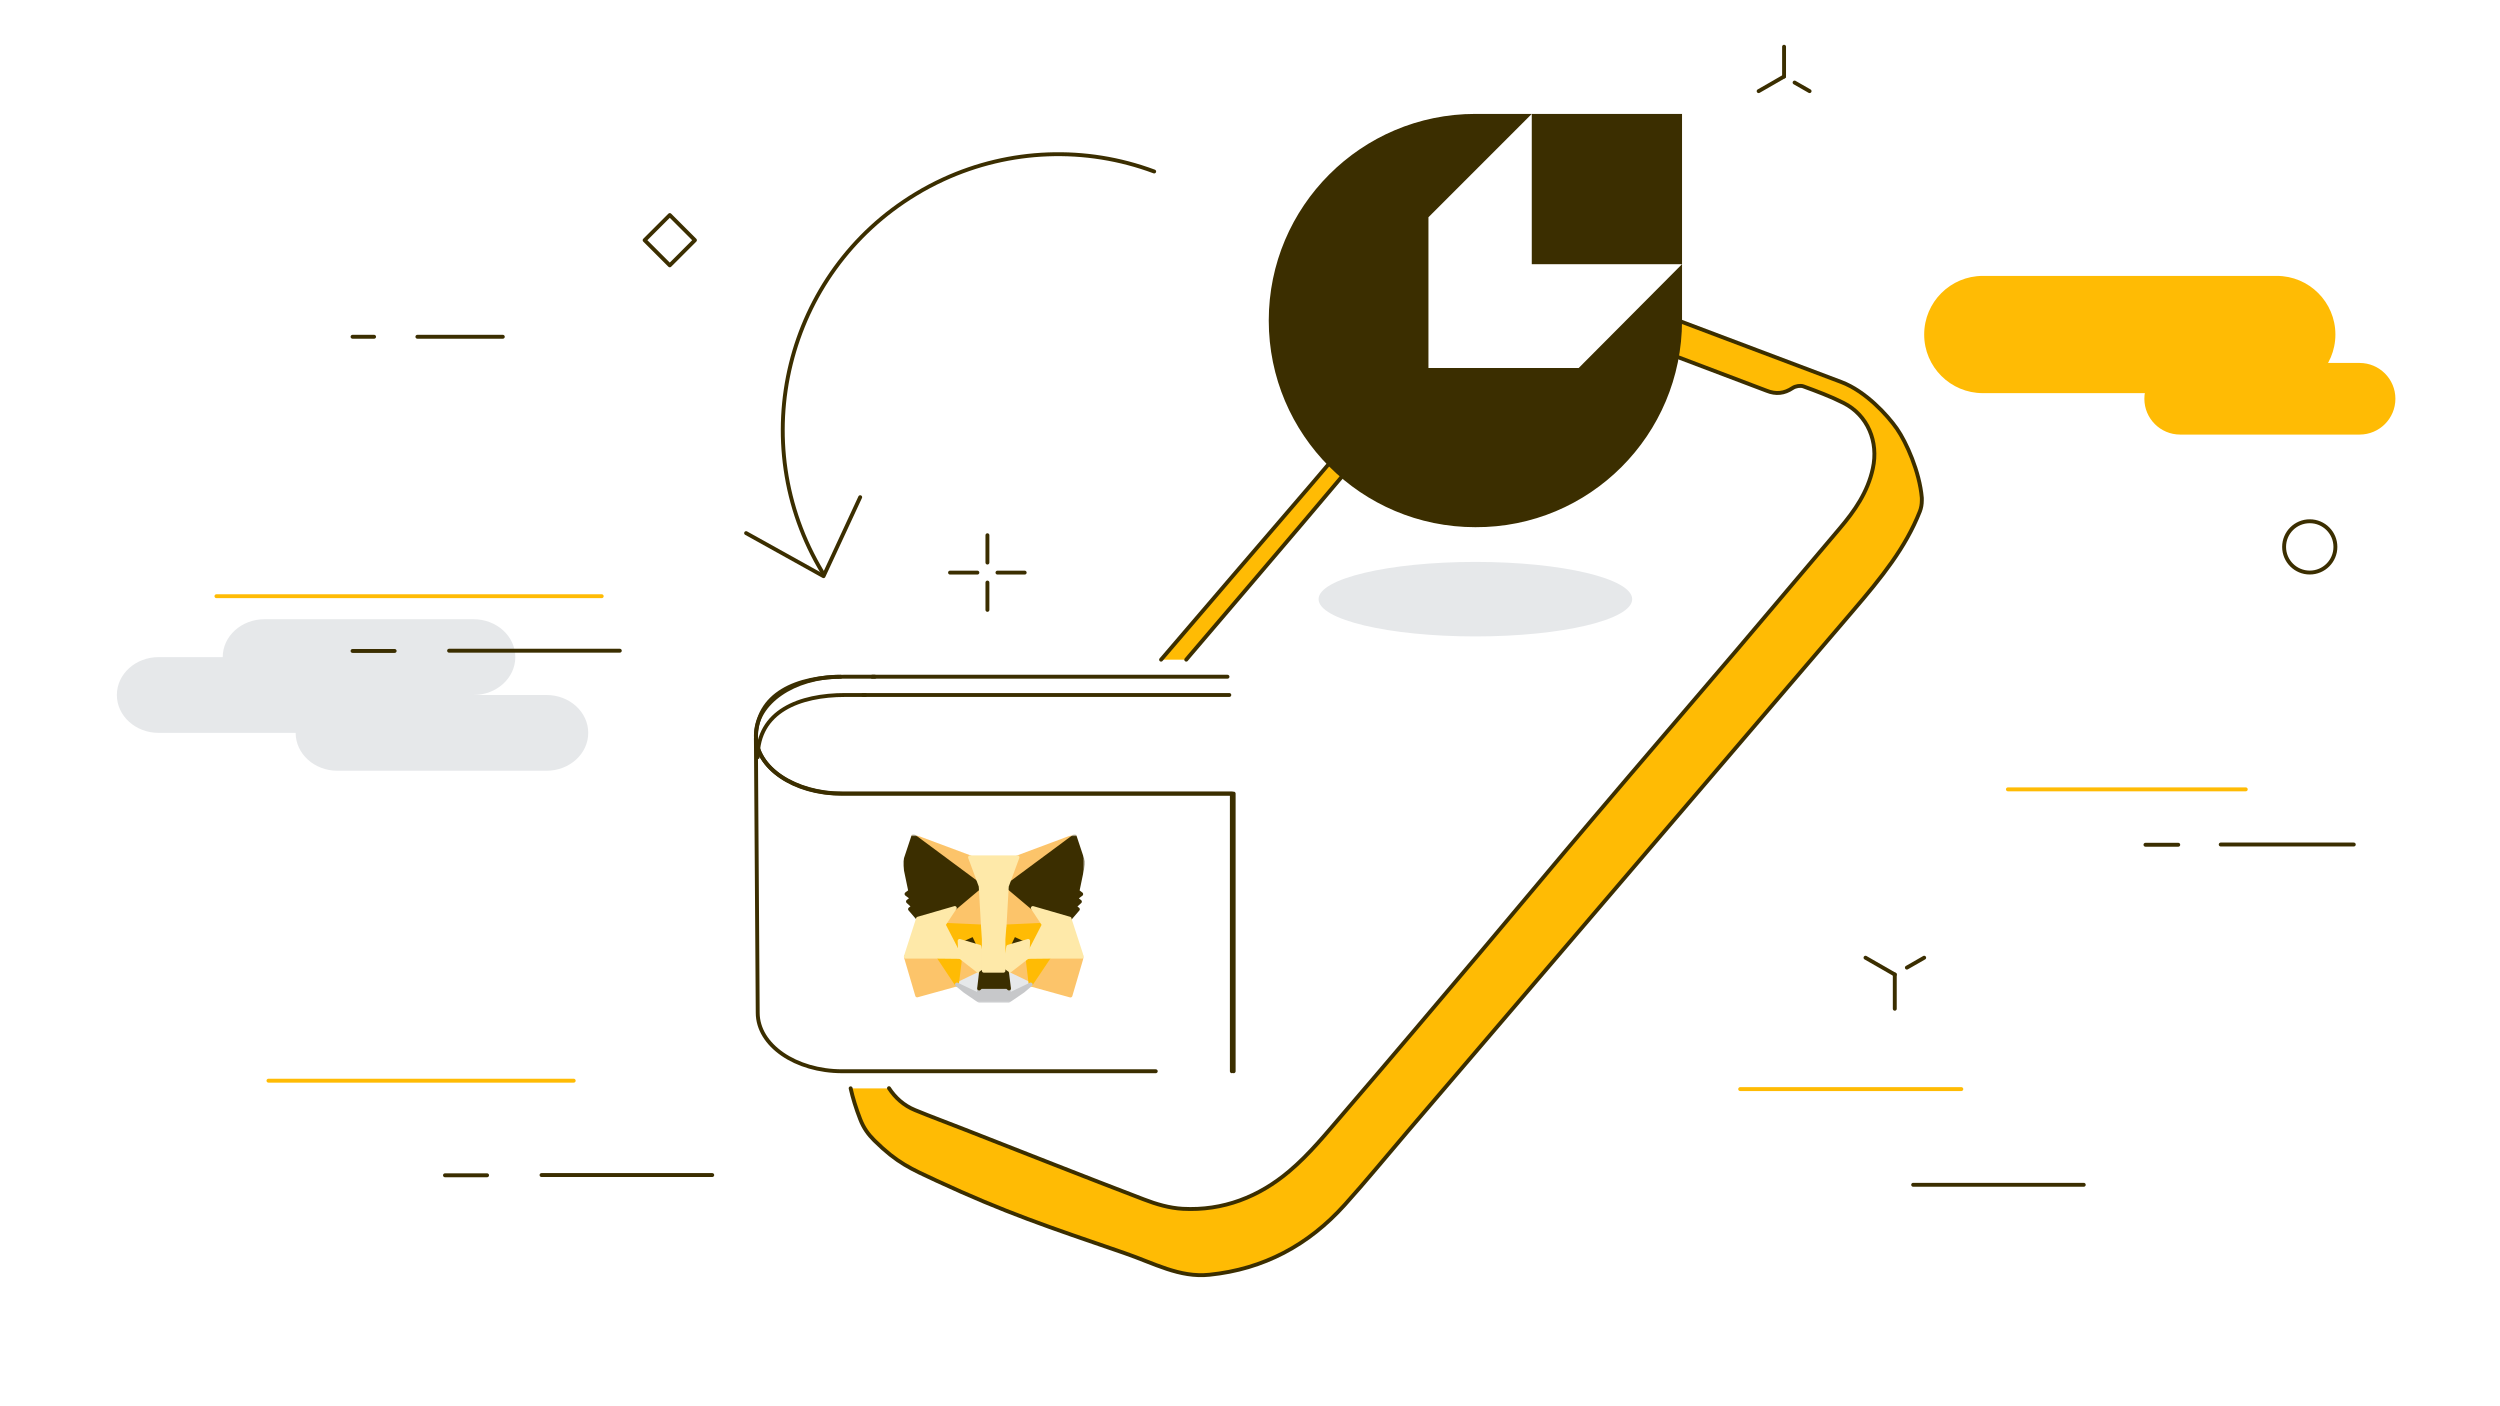 <svg width="1920" height="1080" viewBox="0 0 1920 1080" fill="none" xmlns="http://www.w3.org/2000/svg">
<path d="M1133.1 488.781C1199.61 488.781 1253.52 475.968 1253.52 460.163C1253.52 444.358 1199.61 431.545 1133.1 431.545C1066.6 431.545 1012.68 444.358 1012.68 460.163C1012.68 475.968 1066.6 488.781 1133.1 488.781Z" fill="#E6E8EA"/>
<path d="M1773.89 439.72C1784.77 439.72 1793.59 430.901 1793.59 420.022C1793.59 409.143 1784.77 400.324 1773.89 400.324C1763.01 400.324 1754.19 409.143 1754.19 420.022C1754.19 430.901 1763.01 439.72 1773.89 439.72Z" stroke="#3B2E00" stroke-width="3" stroke-linecap="round" stroke-linejoin="round"/>
<path d="M419.562 533.752H363.673C381.383 533.752 395.757 520.757 395.757 504.658C395.757 488.558 381.383 475.564 363.673 475.564H203.138C185.429 475.564 171.054 488.558 171.054 504.658H121.836C104.127 504.658 89.752 517.652 89.752 533.752C89.752 549.851 104.127 562.846 121.836 562.846H227.058C227.058 578.945 241.432 591.94 259.142 591.94H419.677C437.386 591.94 451.761 578.945 451.761 562.846C451.761 546.747 437.386 533.752 419.677 533.752H419.562Z" fill="#E6E8EA"/>
<path d="M320.557 258.633H386.155" stroke="#3B2E00" stroke-width="3" stroke-linecap="round" stroke-linejoin="round"/>
<path d="M270.756 258.633H287.295" stroke="#3B2E00" stroke-width="3" stroke-linecap="round" stroke-linejoin="round"/>
<path d="M341.742 902.625H374.077" stroke="#3B2E00" stroke-width="3" stroke-linecap="round" stroke-linejoin="round"/>
<path d="M206.178 829.965H440.603" stroke="#FFBB04" stroke-width="3" stroke-linecap="round" stroke-linejoin="round"/>
<path d="M415.891 902.439H546.994" stroke="#3B2E00" stroke-width="3" stroke-linecap="round" stroke-linejoin="round"/>
<path d="M270.756 499.93H303.09" stroke="#3B2E00" stroke-width="3" stroke-linecap="round" stroke-linejoin="round"/>
<path d="M166.225 457.887H462.114" stroke="#FFBB04" stroke-width="3" stroke-linecap="round" stroke-linejoin="round"/>
<path d="M344.9 499.744H476.004" stroke="#3B2E00" stroke-width="3" stroke-linecap="round" stroke-linejoin="round"/>
<path d="M1336.45 836.422H1506.29" stroke="#FFBB04" stroke-width="3" stroke-linecap="round" stroke-linejoin="round"/>
<path d="M1469.31 909.918H1600.32" stroke="#3B2E00" stroke-width="3" stroke-linecap="round" stroke-linejoin="round"/>
<path d="M1350.64 69.995L1370.16 58.752" stroke="#3B2E00" stroke-width="3" stroke-linecap="round" stroke-linejoin="round"/>
<path d="M1389.76 69.995L1378.24 63.398" stroke="#3B2E00" stroke-width="3" stroke-linecap="round" stroke-linejoin="round"/>
<path d="M1370.16 58.752V35.895" stroke="#3B2E00" stroke-width="3" stroke-linecap="round" stroke-linejoin="round"/>
<path d="M1674.37 333.754H1812.17C1827.36 333.754 1839.67 321.44 1839.67 306.251C1839.67 291.061 1827.36 278.748 1812.17 278.748H1674.37C1659.18 278.748 1646.87 291.061 1646.87 306.251C1646.87 321.44 1659.18 333.754 1674.37 333.754Z" fill="#FFBB04"/>
<path d="M1522.83 301.928H1748.52C1773.41 301.928 1793.59 281.773 1793.59 256.911C1793.59 232.048 1773.41 211.893 1748.52 211.893H1522.83C1497.94 211.893 1477.77 232.048 1477.77 256.911C1477.77 281.773 1497.94 301.928 1522.83 301.928Z" fill="#FFBB04"/>
<path d="M533.704 184.47L514.388 165.154L495.072 184.47L514.388 203.786L533.704 184.47Z" stroke="#3B2E00" stroke-width="3" stroke-linecap="round" stroke-linejoin="round"/>
<path d="M1432.71 735.516L1455.19 748.432" stroke="#3B2E00" stroke-width="3" stroke-linecap="round" stroke-linejoin="round"/>
<path d="M1477.77 735.516L1464.48 743.136" stroke="#3B2E00" stroke-width="3" stroke-linecap="round" stroke-linejoin="round"/>
<path d="M1455.19 748.432V774.727" stroke="#3B2E00" stroke-width="3" stroke-linecap="round" stroke-linejoin="round"/>
<path d="M1647.71 648.775H1672.89" stroke="#3B2E00" stroke-width="3" stroke-linecap="round" stroke-linejoin="round"/>
<path d="M1542.07 606.219H1724.74" stroke="#FFBB04" stroke-width="3" stroke-linecap="round" stroke-linejoin="round"/>
<path d="M1705.51 648.59H1807.71" stroke="#3B2E00" stroke-width="3" stroke-linecap="round" stroke-linejoin="round"/>
<path d="M758.34 411.057V432.056" stroke="#3B2E00" stroke-width="3" stroke-linecap="round" stroke-linejoin="round"/>
<path d="M758.34 447.387V468.386" stroke="#3B2E00" stroke-width="3" stroke-linecap="round" stroke-linejoin="round"/>
<path d="M729.629 439.768H750.628" stroke="#3B2E00" stroke-width="3" stroke-linecap="round" stroke-linejoin="round"/>
<path d="M766.051 439.768H786.957" stroke="#3B2E00" stroke-width="3" stroke-linecap="round" stroke-linejoin="round"/>
<path d="M671.869 519.721H647.711C612.496 519.721 580.533 532.265 580.533 567.48" stroke="#3B2E00" stroke-width="3" stroke-linecap="round" stroke-linejoin="round"/>
<path d="M942.72 519.721H669.828" stroke="#3B2E00" stroke-width="3" stroke-linecap="round" stroke-linejoin="round"/>
<path d="M664.527 533.752H649.104C613.889 533.752 581.926 546.295 581.926 581.51" stroke="#3B2E00" stroke-width="3" stroke-linecap="round" stroke-linejoin="round"/>
<path d="M944.113 533.752H662.859" stroke="#3B2E00" stroke-width="3" stroke-linecap="round" stroke-linejoin="round"/>
<path d="M887.616 822.719H646.873C611.007 822.719 581.925 802.65 581.925 777.841L580.531 567.48" stroke="#3B2E00" stroke-width="3" stroke-linecap="round" stroke-linejoin="round"/>
<path d="M580.531 565.156C580.531 589.964 611.007 609.477 646.873 609.477H947.453V822.717" stroke="#3B2E00" stroke-width="3" stroke-linecap="round" stroke-linejoin="round"/>
<path d="M645.481 519.721C609.616 519.721 580.533 539.791 580.533 564.599C580.533 589.408 609.616 609.478 645.481 609.478H946.062V822.718" stroke="#3B2E00" stroke-width="3" stroke-linecap="round" stroke-linejoin="round"/>
<path d="M631.727 439.721C571.239 339.652 603.295 209.477 703.364 148.99C710.24 144.808 717.302 141.092 724.549 137.747C775.559 114.239 833.817 112.102 886.407 131.707" stroke="#3B2E00" stroke-width="3" stroke-linecap="round" stroke-linejoin="round"/>
<path d="M573.006 409.431L632.472 442.509L660.625 381.836" stroke="#3B2E00" stroke-width="3" stroke-linecap="round" stroke-linejoin="round"/>
<path d="M1097.05 287.897C1087.57 298.582 1078.56 309.825 1069.18 320.696C1046.23 347.27 1023.74 374.308 1001.07 400.975C971.893 435.261 942.717 469.546 913.449 503.739C912.613 504.668 911.87 505.69 911.033 506.62H891.707C929.895 462.02 968.083 417.421 1006.37 372.915C1034.52 340.116 1062.11 306.852 1091.1 274.703L1097.05 287.897Z" fill="#FFBB04"/>
<path d="M1265.88 237.537C1315.31 256.027 1364.65 274.889 1413.98 293.472C1432.57 300.441 1449.48 318.931 1456.73 329.337C1463.97 339.744 1474.19 362.508 1475.87 382.485C1475.87 383.135 1475.87 383.786 1475.87 384.436C1475.87 387.316 1475.4 390.197 1474.38 392.798C1463.32 420.859 1445.11 443.344 1423.09 469.082C1421.33 471.126 1419.47 473.263 1417.7 475.4C1305.46 606.689 1193.13 737.978 1080.79 869.267C1064.72 888.036 1049.11 907.177 1032.57 925.481C1004.79 956.329 970.408 974.819 928.782 979.093C905.832 981.509 886.227 970.266 863.555 962.461C804.647 942.206 771.941 931.335 719.258 906.898C699.56 897.7 689.061 893.425 671.407 875.957C666.761 871.312 663.23 866.573 660.536 859.604C657.284 851.242 654.868 843.344 653.195 835.911H682.556C687.295 843.158 693.892 849.198 702.533 852.729C715.356 858.025 728.364 862.763 741.279 867.874C786.9 885.713 832.522 903.832 878.236 921.3C887.806 925.017 898.027 927.99 908.155 928.547C939.095 930.22 966.784 919.349 990.013 899.651C1005.44 886.643 1018.35 870.661 1031.64 855.237C1067.41 813.611 1102.9 771.614 1138.4 729.616C1166.92 695.888 1195.08 661.881 1223.79 628.153C1260.49 584.854 1297.47 541.927 1334.17 498.815C1360.37 467.967 1386.39 437.026 1412.59 406.178C1424.21 392.52 1434.24 378.118 1438.14 359.999C1442.7 339.465 1434.24 319.024 1415.66 309.639C1405.72 304.622 1395.22 300.719 1384.81 296.91C1382.49 296.074 1378.77 296.724 1376.63 298.118C1370.13 302.485 1363.72 303.135 1356.56 300.255C1326.09 288.64 1295.52 277.119 1265.04 265.597C1257.42 262.717 1255.1 261.788 1255.19 256.771L1265.69 237.537H1265.88Z" fill="#FFBB04"/>
<path d="M1069.18 320.697C1046.23 347.271 1023.74 374.309 1001.07 400.976C971.895 435.261 942.719 469.547 913.451 503.74C912.615 504.669 911.871 505.691 911.035 506.62" stroke="#3B2E00" stroke-width="3" stroke-linecap="round" stroke-linejoin="round"/>
<path d="M682.74 835.726C687.478 842.974 694.075 849.013 702.717 852.544C715.539 857.84 728.547 862.579 741.462 867.689C787.084 885.529 832.705 903.647 878.419 921.116C887.989 924.832 898.21 927.805 908.338 928.363C939.279 930.035 966.967 919.164 990.196 899.466C1005.62 886.458 1018.54 870.477 1031.82 855.053C1067.59 813.427 1103.09 771.429 1138.58 729.431C1167.11 695.703 1195.26 661.696 1223.97 627.968C1260.67 584.67 1297.65 541.743 1334.35 498.63C1360.56 467.782 1386.57 436.841 1412.77 405.994C1424.39 392.335 1434.42 377.933 1438.33 359.815C1442.88 339.28 1434.42 318.839 1415.84 309.455C1405.9 304.437 1395.4 300.535 1384.99 296.725C1382.67 295.889 1378.95 296.539 1376.82 297.933C1370.31 302.3 1363.9 302.951 1356.75 300.07C1326.27 288.456 1295.7 276.934 1265.23 265.413C1257.61 262.533 1255.28 261.603 1255.38 256.586" stroke="#3B2E00" stroke-width="3" stroke-linecap="round" stroke-linejoin="round"/>
<path d="M1270.71 239.303C1318.56 257.235 1366.22 275.447 1414.08 293.38C1432.66 300.348 1449.57 318.838 1456.82 329.245C1464.06 339.651 1474.29 362.415 1475.96 382.392C1475.96 383.043 1475.96 383.693 1475.96 384.343C1475.96 387.224 1475.49 390.104 1474.47 392.706C1463.41 420.766 1445.2 443.252 1423.18 468.989C1421.42 471.033 1419.56 473.17 1417.79 475.307C1305.55 606.597 1193.22 737.886 1080.88 869.175C1064.81 887.944 1049.2 907.084 1032.66 925.389C1004.88 956.237 970.499 974.727 928.873 979.001C905.923 981.417 886.318 970.174 863.647 962.369C804.738 942.114 772.032 931.242 719.349 906.806C699.651 897.607 689.152 893.333 671.498 875.865C666.852 871.219 663.321 866.48 660.627 859.512C657.375 851.149 654.959 843.252 653.287 835.818" stroke="#3B2E00" stroke-width="3" stroke-linecap="round" stroke-linejoin="round"/>
<path d="M891.707 506.62C929.895 462.02 968.083 417.421 1006.37 372.915C1034.52 340.116 1062.11 306.852 1091.1 274.703" stroke="#3B2E00" stroke-width="3" stroke-linecap="round" stroke-linejoin="round"/>
<mask id="mask0_6257_128" style="mask-type:luminance" maskUnits="userSpaceOnUse" x="693" y="641" width="140" height="129">
<path d="M832.519 641.625H693.982V769.848H832.519V641.625Z" fill="white"/>
</mask>
<g mask="url(#mask0_6257_128)">
<path d="M825.178 642.09L771.473 681.858L781.507 658.443L825.271 642.09H825.178Z" fill="#FCC46A" stroke="#FCC46A" stroke-width="3" stroke-linecap="round" stroke-linejoin="round"/>
<path d="M701.324 642.09L754.564 682.23L745.087 658.443L701.324 642.09Z" fill="#FCC46A" stroke="#FCC46A" stroke-width="3" stroke-linecap="round" stroke-linejoin="round"/>
<path d="M805.854 734.262L791.545 756.097L822.114 764.552L830.848 734.819L805.761 734.354L805.854 734.262Z" fill="#FCC46A" stroke="#FCC46A" stroke-width="3" stroke-linecap="round" stroke-linejoin="round"/>
<path d="M695.656 734.727L704.39 764.46L734.959 756.005L720.743 734.17L695.749 734.634L695.656 734.727Z" fill="#FCC46A" stroke="#FCC46A" stroke-width="3" stroke-linecap="round" stroke-linejoin="round"/>
<path d="M733.283 697.374L724.828 710.197L755.118 711.59L754.096 678.977L733.283 697.374Z" fill="#FCC46A" stroke="#FCC46A" stroke-width="3" stroke-linecap="round" stroke-linejoin="round"/>
<path d="M793.311 697.372L772.219 678.604L771.568 711.589L801.859 710.195L793.403 697.372H793.311Z" fill="#FCC46A" stroke="#FCC46A" stroke-width="3" stroke-linecap="round" stroke-linejoin="round"/>
<path d="M734.865 756.096L753.169 747.269L737.373 735.004L734.865 756.189V756.096Z" fill="#FCC46A" stroke="#FCC46A" stroke-width="3" stroke-linecap="round" stroke-linejoin="round"/>
<path d="M773.332 747.268L791.636 756.095L789.128 734.91L773.332 747.175V747.268Z" fill="#FCC46A" stroke="#FCC46A" stroke-width="3" stroke-linecap="round" stroke-linejoin="round"/>
<path d="M791.547 756.097L773.242 747.27L774.729 759.163L774.543 764.18L791.454 756.097H791.547Z" fill="#E6E8EA" stroke="#E6E8EA" stroke-width="3" stroke-linecap="round" stroke-linejoin="round"/>
<path d="M734.865 756.097L751.868 764.18V759.163L753.169 747.27L734.865 756.097Z" fill="#E6E8EA" stroke="#E6E8EA" stroke-width="3" stroke-linecap="round" stroke-linejoin="round"/>
<path d="M752.24 727.108L737.002 722.648L747.687 717.723L752.147 727.108H752.24Z" fill="#3B2E00" stroke="#3B2E00" stroke-width="3" stroke-linecap="round" stroke-linejoin="round"/>
<path d="M774.354 727.108L778.812 717.723L789.591 722.648L774.354 727.108Z" fill="#3B2E00" stroke="#3B2E00" stroke-width="3" stroke-linecap="round" stroke-linejoin="round"/>
<path d="M734.866 756.097L737.56 734.262L720.65 734.726L734.866 756.097Z" fill="#FFBB04" stroke="#FFBB04" stroke-width="3" stroke-linecap="round" stroke-linejoin="round"/>
<path d="M788.943 734.262L791.545 756.097L805.854 734.726L788.943 734.262Z" fill="#FFBB04" stroke="#FFBB04" stroke-width="3" stroke-linecap="round" stroke-linejoin="round"/>
<path d="M801.763 710.195L771.473 711.588L774.26 727.105L778.72 717.721L789.498 722.645L801.763 710.195Z" fill="#FFBB04" stroke="#FFBB04" stroke-width="3" stroke-linecap="round" stroke-linejoin="round"/>
<path d="M737.005 722.645L747.69 717.721L752.149 727.105L754.938 711.588L724.646 710.195L736.911 722.645H737.005Z" fill="#FFBB04" stroke="#FFBB04" stroke-width="3" stroke-linecap="round" stroke-linejoin="round"/>
<path d="M724.738 710.195L737.467 734.91L737.003 722.645L724.738 710.195Z" fill="#FFBB04" stroke="#FFBB04" stroke-width="3" stroke-linecap="round" stroke-linejoin="round"/>
<path d="M789.596 722.645L789.131 734.91L801.861 710.195L789.596 722.645Z" fill="#FFBB04" stroke="#FFBB04" stroke-width="3" stroke-linecap="round" stroke-linejoin="round"/>
<path d="M755.028 711.59L752.24 727.106L755.771 745.411L756.607 721.253L755.028 711.59Z" fill="#FFBB04" stroke="#FFBB04" stroke-width="3" stroke-linecap="round" stroke-linejoin="round"/>
<path d="M771.475 711.59L769.988 721.253L770.732 745.504L774.262 727.199L771.475 711.683V711.59Z" fill="#FFBB04" stroke="#FFBB04" stroke-width="3" stroke-linecap="round" stroke-linejoin="round"/>
<path d="M774.355 727.107L770.824 745.411L773.333 747.177L789.128 734.911L789.593 722.646L774.355 727.107Z" fill="#FEE9A9" stroke="#FEE9A9" stroke-width="3" stroke-linecap="round" stroke-linejoin="round"/>
<path d="M737.002 722.646L737.467 734.911L753.262 747.177L755.771 745.411L752.24 727.107L737.002 722.646Z" fill="#FEE9A9" stroke="#FEE9A9" stroke-width="3" stroke-linecap="round" stroke-linejoin="round"/>
<path d="M774.636 764.18L774.822 759.162L773.428 757.955H753.172L751.872 759.162V764.18L734.961 756.096L740.908 761.021L752.986 769.29H773.614L785.693 761.021L791.546 756.096L774.636 764.18Z" fill="#C7C8CA" stroke="#C7C8CA" stroke-width="3" stroke-linecap="round" stroke-linejoin="round"/>
<path d="M773.336 747.269L770.827 745.504H755.868L753.359 747.269L751.965 759.162L753.266 757.955H773.522L774.915 759.162L773.429 747.269H773.336Z" fill="#3B2E00" stroke="#3B2E00" stroke-width="3" stroke-linecap="round" stroke-linejoin="round"/>
<path d="M827.502 684.46L832.054 662.532L825.272 642.09L773.332 680.557L793.309 697.375L821.555 705.551L827.78 698.304L825.086 696.353L829.36 692.45L826.108 689.941L830.382 686.689L827.594 684.552L827.502 684.46Z" fill="#3B2E00" stroke="#3B2E00" stroke-width="3" stroke-linecap="round" stroke-linejoin="round"/>
<path d="M694.541 662.53L699.094 684.458L696.214 686.595L700.581 689.848L697.329 692.356L701.603 696.259L698.908 698.21L705.133 705.457L733.38 697.281L753.356 680.463L701.51 641.996L694.727 662.438L694.541 662.53Z" fill="#3B2E00" stroke="#3B2E00" stroke-width="3" stroke-linecap="round" stroke-linejoin="round"/>
<path d="M821.464 705.55L793.217 697.373L801.673 710.196L788.943 734.911L805.761 734.725H830.848L821.371 705.55H821.464Z" fill="#FEE9A9" stroke="#FEE9A9" stroke-width="3" stroke-linecap="round" stroke-linejoin="round"/>
<path d="M733.287 697.373L705.041 705.55L695.656 734.725H720.65L737.468 734.911L724.739 710.196L733.194 697.373H733.287Z" fill="#FEE9A9" stroke="#FEE9A9" stroke-width="3" stroke-linecap="round" stroke-linejoin="round"/>
<path d="M771.477 711.589L773.242 680.555L781.418 658.441H744.996L753.172 680.555L754.938 711.589L755.588 721.345V745.503H770.64V721.345L771.384 711.589H771.477Z" fill="#FEE9A9" stroke="#FEE9A9" stroke-width="3" stroke-linecap="round" stroke-linejoin="round"/>
</g>
<path fill-rule="evenodd" clip-rule="evenodd" d="M1291.8 246.18V202.974V87.481H1133.1C1045.48 87.481 974.402 158.561 974.402 246.18C974.402 333.799 1045.48 404.879 1133.1 404.879C1220.72 405.251 1291.8 334.171 1291.8 246.18ZM1097.05 166.83L1176.4 87.481V202.881H1291.8L1212.45 282.603H1097.05V166.83Z" fill="#3B2E00"/>
</svg>
